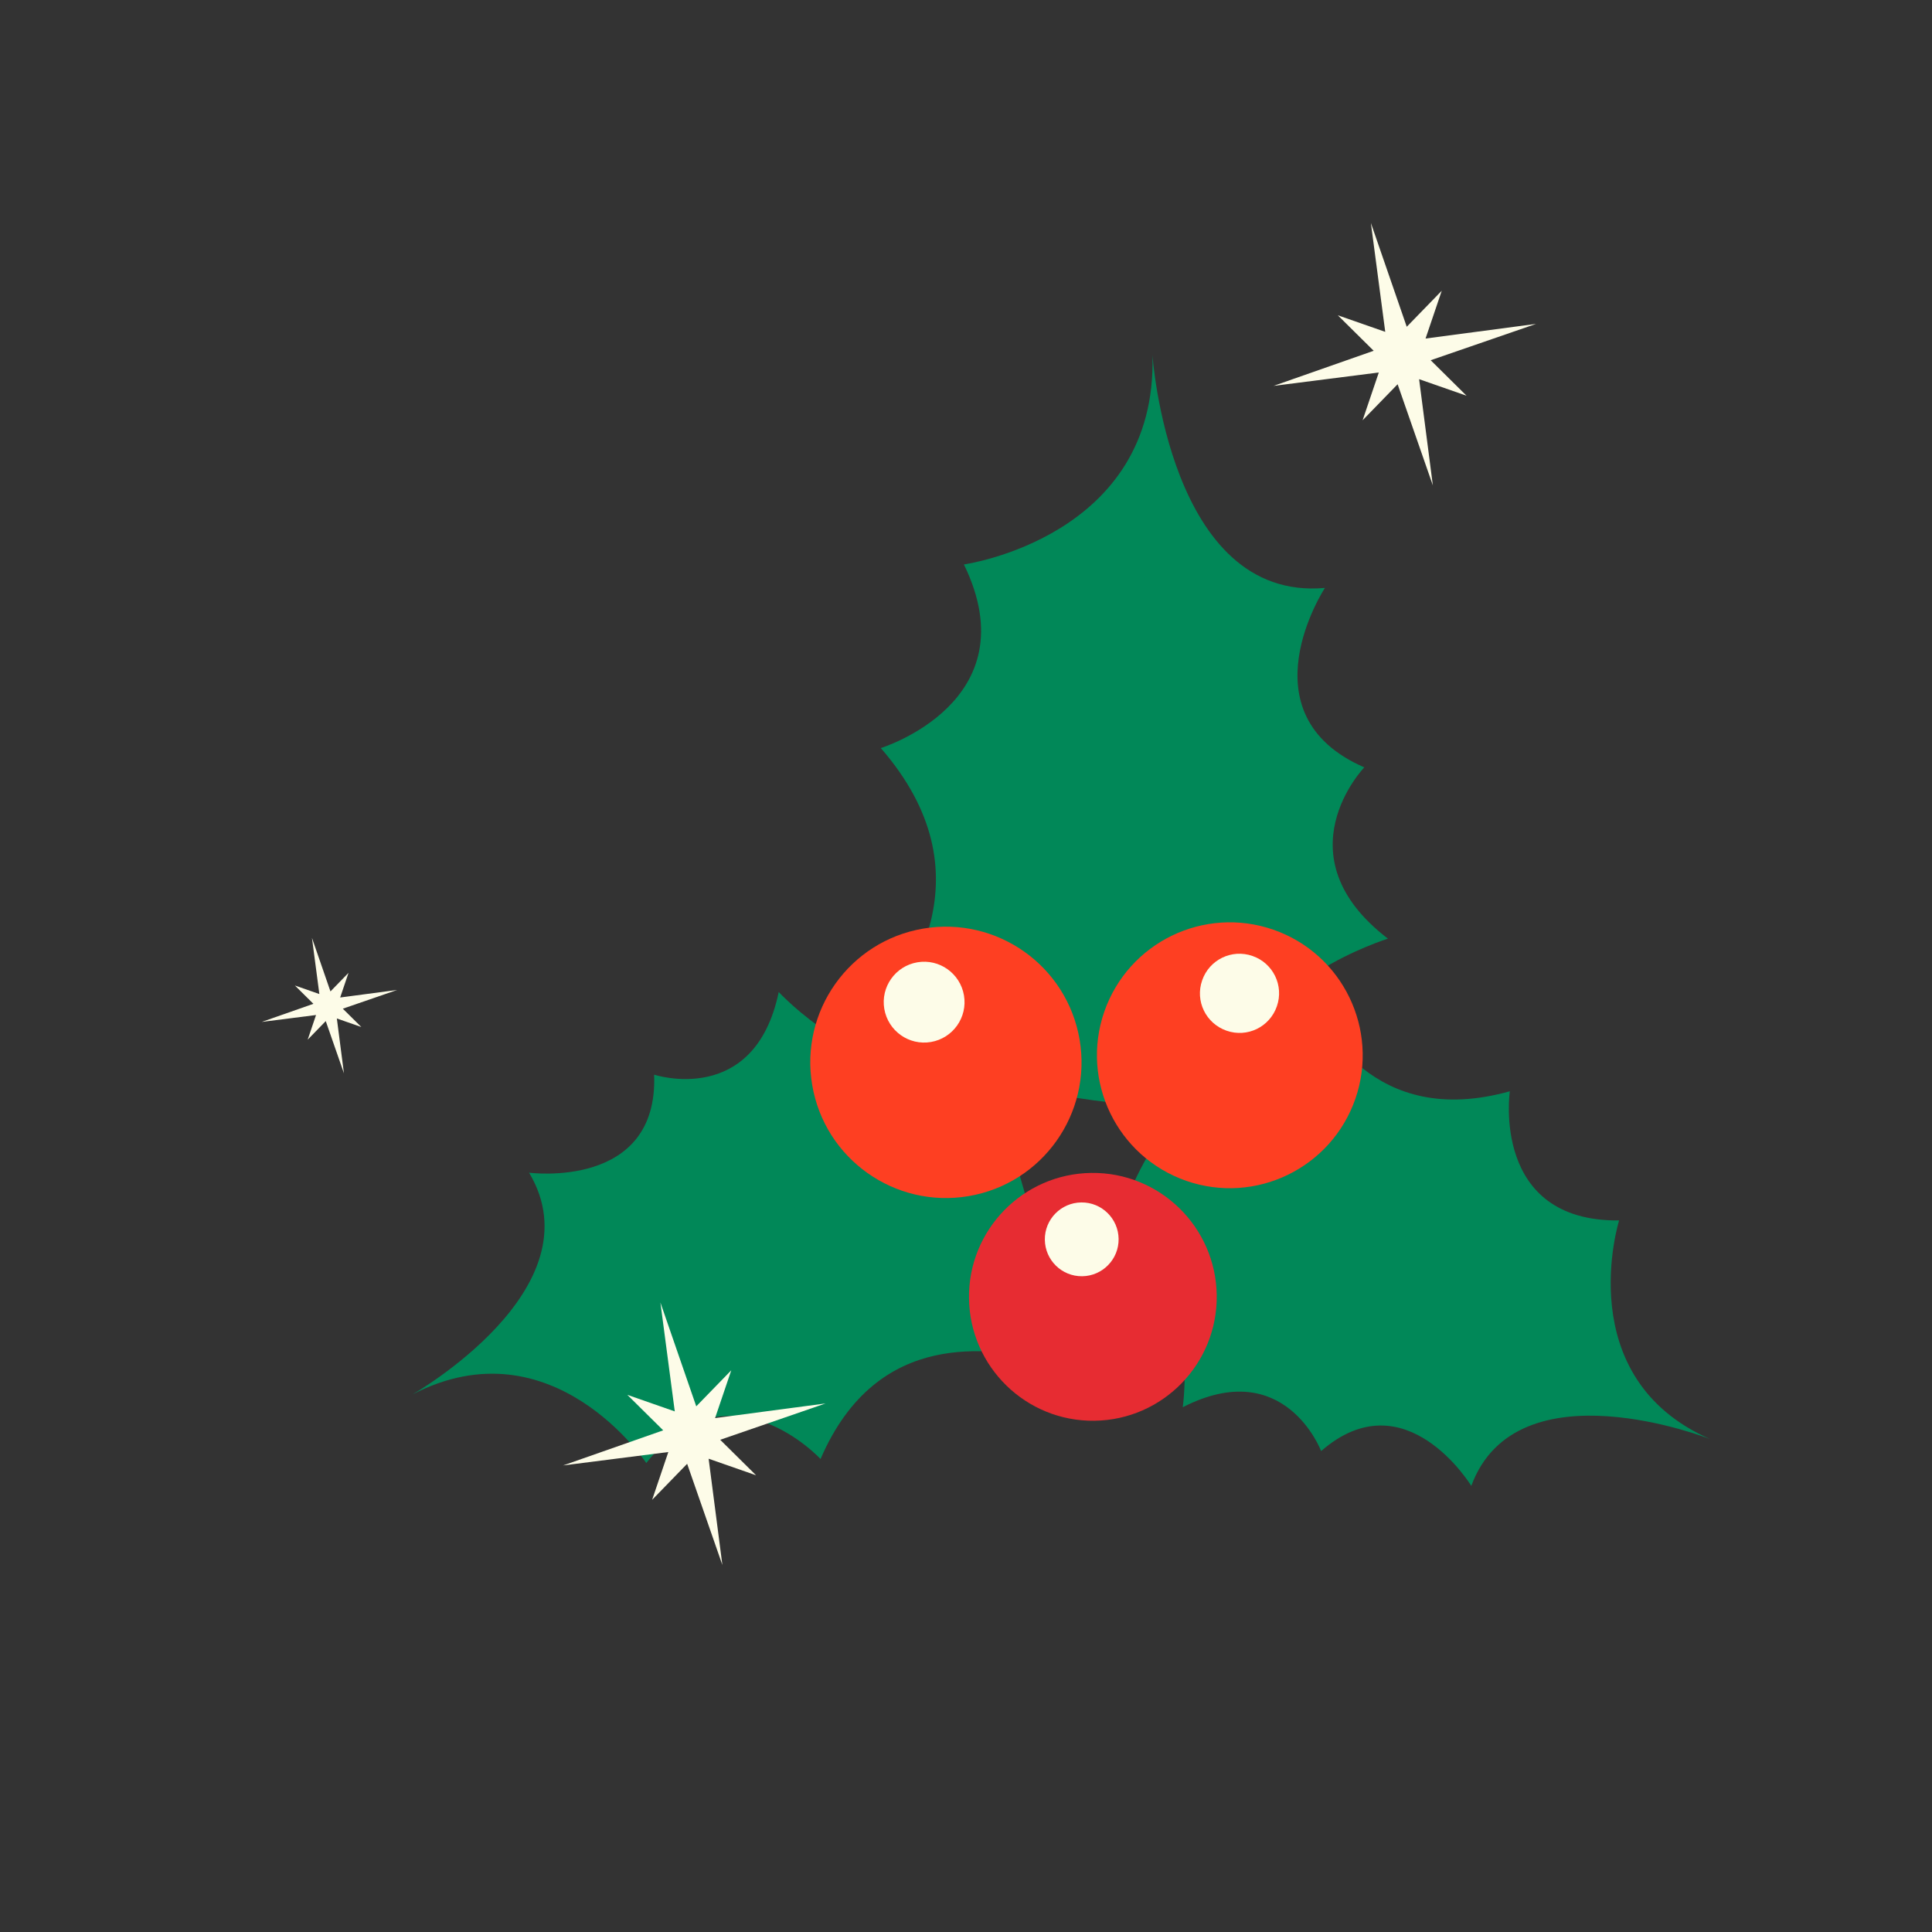 <?xml version="1.0" encoding="UTF-8"?> <svg xmlns="http://www.w3.org/2000/svg" width="254" height="254" viewBox="0 0 254 254" fill="none"><rect x="0" y="0" width="254" height="254" fill="#333333" stroke="none"/><g clip-path="url(#clip0_381_2545)"><path d="M142.984 92.166L170.036 115.158L156.127 147.822L129.076 124.83L142.984 92.166Z" fill="#114552"></path><path d="M136.19 178.335C130.812 177.758 115.493 174.126 107.877 191.814C107.877 191.814 95.736 178.712 84.967 192.343C84.967 192.343 72.626 173.776 54.202 183.339C54.202 183.339 78.675 169.441 69.559 154.173C69.559 154.173 86.577 156.44 85.999 141.287C85.999 141.287 99.214 145.637 102.378 130.422C102.378 130.422 113.829 142.676 122.562 138.007C131.296 133.339 141.565 178.898 136.19 178.335Z" fill="#018858"></path><path d="M102.234 159.424C92.175 162.558 80.209 167.642 67.519 175.883C67.519 175.883 93.333 161.511 131.586 154.42C131.586 154.42 119.781 153.97 102.234 159.424Z" fill="#018858"></path><path d="M115.665 134.613C118.954 129.288 130.412 115.162 115.8 98.348C115.8 98.348 135.52 92.27 126.725 74.208C126.725 74.208 152.233 70.648 151.512 46.668C151.512 46.668 153.719 79.143 174.186 77.295C174.186 77.295 163.295 93.892 179.362 100.886C179.362 100.886 168.206 112.476 182.469 123.403C182.469 123.403 163.975 129.191 164.467 140.637C164.959 152.082 112.376 139.939 115.665 134.613Z" fill="#018858"></path><path d="M142.97 139.79C142.97 139.79 146.255 76.419 151.589 59.823C151.589 59.823 147.294 125.138 142.97 139.79Z" fill="#018858"></path><path d="M171.055 130.284C173.912 134.696 180.486 148.496 198.497 143.469C198.497 143.469 195.998 160.628 212.865 160.451C212.865 160.451 206.373 181.096 224.814 189.188C224.814 189.188 199.395 179.158 193.43 195.351C193.43 195.351 184.763 181.114 173.688 190.773C173.688 190.773 168.918 178.126 155.497 185.008C155.497 185.008 157.767 168.882 148.908 165.129C140.049 161.378 168.194 125.859 171.051 130.27L171.055 130.284Z" fill="#018858"></path><path d="M154.234 157.601C154.234 157.601 182.525 151.647 210.526 181.569C210.526 181.569 192.335 162.235 154.234 157.601Z" fill="#018858"></path><path d="M141.937 136.687C143.581 146.391 137.058 155.608 127.343 157.254C117.643 158.898 108.429 152.371 106.781 142.651C105.136 132.946 111.659 123.73 121.374 122.083C131.075 120.44 140.289 126.967 141.937 136.687Z" fill="#FE3F22"></path><path d="M126.733 130.864C127.225 133.748 125.285 136.497 122.386 136.992C119.502 137.483 116.755 135.542 116.259 132.642C115.768 129.757 117.708 127.009 120.606 126.514C123.49 126.022 126.238 127.964 126.733 130.864Z" fill="#FDFCE8"></path><path d="M178.192 144.457C175.024 153.576 165.082 158.403 155.969 155.249C146.852 152.078 142.025 142.13 145.177 133.015C148.344 123.896 158.287 119.068 167.4 122.223C176.516 125.394 181.343 135.342 178.192 144.457Z" fill="#FE3F22"></path><path d="M167.869 132.301C166.931 135.018 163.973 136.459 161.253 135.505C158.533 134.553 157.095 131.606 158.048 128.887C158.984 126.17 161.944 124.728 164.664 125.681C167.379 126.619 168.821 129.58 167.869 132.301Z" fill="#FDFCE8"></path><path d="M159.963 170.29C160.08 179.281 152.873 186.67 143.886 186.786C134.898 186.902 127.512 179.69 127.394 170.7C127.276 161.709 134.483 154.32 143.47 154.204C152.457 154.088 159.844 161.3 159.963 170.29Z" fill="#E72C32"></path><path d="M147.064 162.88C147.097 165.557 144.947 167.755 142.271 167.787C139.594 167.818 137.397 165.668 137.365 162.99C137.333 160.313 139.482 158.115 142.158 158.084C144.835 158.052 147.032 160.202 147.064 162.88Z" fill="#FDFCE8"></path><path d="M86.823 171.24L91.537 184.89L96.141 180.153L94.011 186.436L108.537 184.512L94.685 189.289L99.4 193.955L93.164 191.778L94.971 205.747L90.339 192.445L85.736 197.182L87.865 190.899L74.03 192.661L87.192 188.046L82.476 183.38L88.713 185.557L86.823 171.24Z" fill="#FDFCE8"></path><path d="M180.229 29.311L184.944 42.961L189.547 38.224L187.417 44.507L201.943 42.583L188.091 47.36L192.806 52.026L186.57 49.849L188.378 63.818L183.745 50.516L179.142 55.253L181.272 48.97L167.436 50.732L180.598 46.117L175.882 41.451L182.118 43.628L180.229 29.311Z" fill="#FDFCE8"></path><path d="M41.012 123.298L43.446 130.343L45.821 127.898L44.722 131.141L52.219 130.148L45.07 132.613L47.504 135.022L44.285 133.898L45.218 141.108L42.827 134.242L40.451 136.687L41.55 133.444L34.409 134.353L41.203 131.972L38.769 129.563L41.987 130.687L41.012 123.298Z" fill="#FDFCE8"></path></g><defs><clipPath id="clip0_381_2545"><rect width="210.45" height="210.45" fill="white" transform="translate(0 48.367) rotate(-13.287)"></rect></clipPath></defs></svg> 